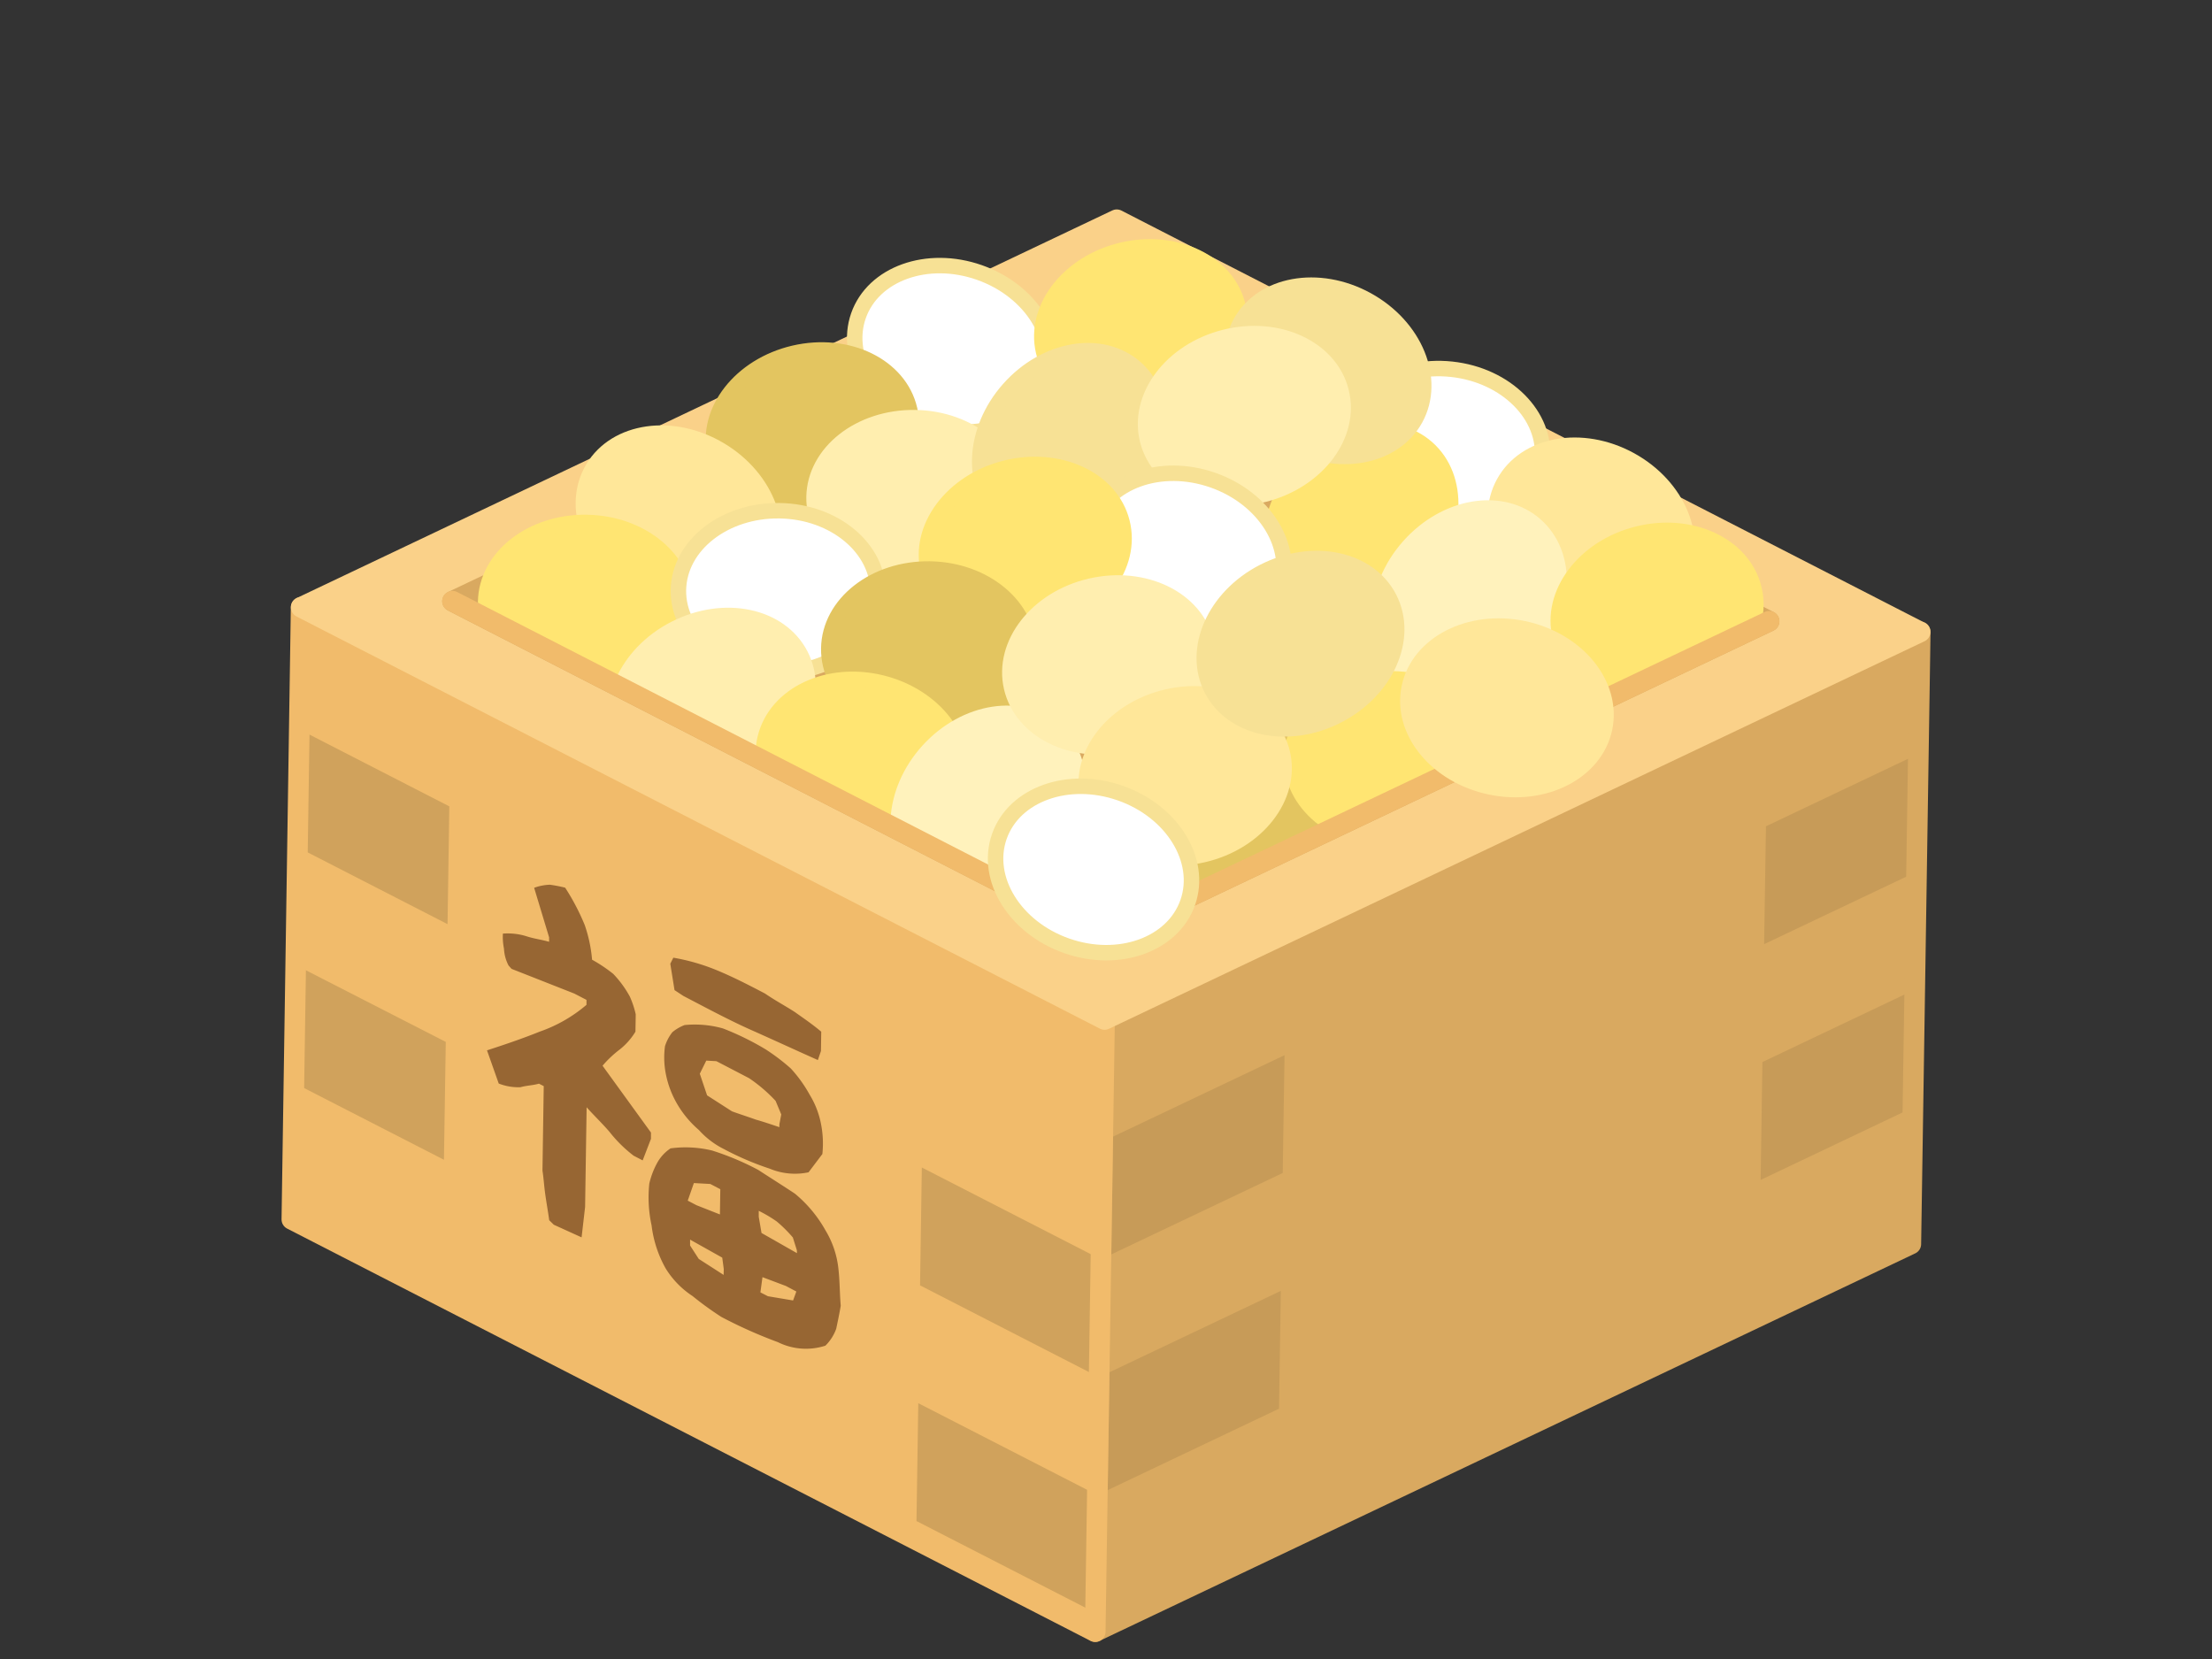 <svg xmlns="http://www.w3.org/2000/svg" width="80" height="60" viewBox="0 0 80 60"><rect x="0" y="0" width="80" height="60" fill="#333333" stroke="none"/><defs><clipPath id="b"><path data-name="Rectangle 3934" fill="none" d="M0 0h60v52.564H0z"/></clipPath><clipPath id="c"><path data-name="Path 562" d="M4.5 0l-.225 14.745L27.9 26.868l23.987-11.4.228-14.744z" transform="translate(-4.275)" fill="none"/></clipPath><clipPath id="a"><path d="M0 0h80v60H0z"/></clipPath></defs><g data-name="ico_month02" clip-path="url(#a)"><path data-name="Path 493" d="M39.949 36.871l-.337 22.135 29.5-14.017.337-22.139z" fill="#d9a960"/><path data-name="Path 494" d="M39.748 49.809l-.066 4.263 6.575-3.125.066-4.261z" fill="#c79b58"/><path data-name="Path 495" d="M69.183 40.055l.066-4.263-5.509 2.618-.064 4.263z" fill="#c79b58"/><path data-name="Path 496" d="M39.881 41.285l-.066 4.261 6.576-3.123.066-4.261z" fill="#c79b58"/><path data-name="Path 497" d="M69.313 31.53l.064-4.263-5.509 2.617-.066 4.263z" fill="#c79b58"/><g data-name="Group 69"><g data-name="Group 68" clip-path="url(#b)" transform="translate(10 7)"><path data-name="Path 498" d="M59.108 37.993L29.612 52.006l.336-22.138 29.5-14.018z" fill="none" stroke="#d9a960" stroke-linecap="round" stroke-linejoin="round" stroke-width=".745"/></g></g><path data-name="Path 499" d="M10.555 44.103l29.058 14.911.337-22.139-29.059-14.911z" fill="#f1bb6b"/><path data-name="Path 500" d="M33.146 55.011l6.477 3.322.066-4.261-6.478-3.324z" fill="#d0a25c"/><path data-name="Path 501" d="M10.63 39.162l5.426 2.783.066-4.263-5.428-2.78z" fill="#d0a25c"/><path data-name="Path 502" d="M39.816 45.547l-.066 4.263-6.475-3.323.064-4.263z" fill="#d0a25c"/><path data-name="Path 503" d="M10.76 30.639l5.426 2.784.064-4.26-5.426-2.785z" fill="#d0a25c"/><g data-name="Group 71"><g data-name="Group 70" clip-path="url(#b)" transform="translate(10 7)"><path data-name="Path 504" d="M.555 37.102l29.056 14.911.337-22.139L.891 14.963z" fill="none" stroke="#f1bb6b" stroke-linecap="round" stroke-linejoin="round" stroke-width=".745"/></g></g><path data-name="Path 505" d="M10.893 21.964L39.95 36.871l29.5-14.017L40.393 7.947z" fill="#fad189"/><g data-name="Group 73"><g data-name="Group 72" clip-path="url(#b)" transform="translate(10 7)"><path data-name="Path 506" d="M.893 14.964L30.388.947l29.056 14.908-29.496 14.016z" fill="none" stroke="#fad189" stroke-linecap="round" stroke-linejoin="round" stroke-width=".745"/></g></g><path data-name="Path 507" d="M16.365 21.746l23.987-11.4 23.63 12.123-23.992 11.4z" fill="#d9a960"/><path data-name="Path 508" d="M16.365 21.746l23.987-11.4 23.63 12.123-23.992 11.4z" fill="none" stroke="#d9a960" stroke-linecap="round" stroke-linejoin="round" stroke-width=".745"/><g data-name="Group 75"><g data-name="Group 74" clip-path="url(#b)" transform="translate(10 7)"><path data-name="Path 509" d="M9.863 37.131c-.043-.317-.1-.627-.144-.944s-.054-.551-.1-.852l.046-3.054-.173-.089c-.222.064-.444.064-.666.128a1.925 1.925 0 01-.789-.133l-.424-1.2c.619-.2 1.288-.427 1.907-.677a5.243 5.243 0 001.691-.969v-.179l-.439-.228-2.271-.894-.109-.122a1.465 1.465 0 01-.165-.61 2.114 2.114 0 01-.039-.543 2.3 2.3 0 01.837.091c.267.091.551.124.834.205v-.162l-.541-1.79a1.811 1.811 0 01.57-.112 5.1 5.1 0 01.552.107 8.239 8.239 0 01.707 1.35 5.146 5.146 0 01.266 1.255 5.427 5.427 0 01.767.514 3.813 3.813 0 01.6.822 3.392 3.392 0 01.211.634c0 .179-.006.4-.009.633a2.419 2.419 0 01-.563.64 4.007 4.007 0 00-.627.591l1.751 2.417v.228l-.3.779-.329-.171a4.886 4.886 0 01-.873-.864c-.28-.325-.56-.587-.825-.887l-.055 3.606-.127 1.1-1.005-.457zm5.171 2.734a3.2 3.2 0 01-.959-.99 4.183 4.183 0 01-.509-1.553 4.768 4.768 0 01-.083-1.516 2.9 2.9 0 01.269-.719 1.5 1.5 0 01.5-.555 4.092 4.092 0 011.505.079 9.894 9.894 0 011.665.7c.482.313.905.579 1.327.859a4.682 4.682 0 011.106 1.328 3.358 3.358 0 01.466 1.377c.054.473.046.9.085 1.349-.049.3-.115.6-.164.835a1.632 1.632 0 01-.39.609 2.28 2.28 0 01-1.718-.127 17.018 17.018 0 01-2.041-.91 11.574 11.574 0 01-1.054-.764m.244-5.993a3.7 3.7 0 01-.794-.95 3.472 3.472 0 01-.409-1.087 3.072 3.072 0 01-.03-1 1.574 1.574 0 01.267-.506 1.519 1.519 0 01.445-.259 3.785 3.785 0 011.383.122 10.007 10.007 0 011.556.764 7.459 7.459 0 01.9.685 4.917 4.917 0 01.685.954 3.16 3.16 0 01.411 1.074 3.625 3.625 0 01.045 1.066l-.5.661a2.369 2.369 0 01-1.4-.13 10.558 10.558 0 01-1.663-.712 3.022 3.022 0 01-.9-.685m-.884-5.062l-.153-.954.11-.219a7.441 7.441 0 011.607.468c.59.246 1.12.521 1.708.828.377.258.694.423 1.071.664.317.226.633.438.963.716l-.01.7-.112.326c-.8-.356-1.6-.727-2.4-1.082s-1.663-.819-2.463-1.236zm1.656 7.2l-.362-.189-.594-.033-.222.636.317.165.847.334zm.125 2.887l-.055-.412-1.163-.651v.213l.313.484.9.579zm2.013-5.243l.066-.348-.205-.491a5.523 5.523 0 00-.962-.822l-1.178-.613-.366-.021-.235.475.264.782.9.578c.272.1.591.2.864.3.258.071.591.185.849.272zm.63 4.562l-.144-.459a4.8 4.8 0 00-.585-.581 4.844 4.844 0 00-.649-.384v.214l.1.587 1.282.73zm-.018 1.494l-.378-.2-.847-.319-.075.55.271.14.911.153z" fill="#976633"/></g></g><g data-name="Group 77"><g data-name="Group 76" clip-path="url(#c)" transform="translate(16.365 7)"><path data-name="Path 510" d="M21.496 6.808c-.535 1.527-2.494 2.228-4.375 1.568s-2.973-2.43-2.439-3.956 2.493-2.227 4.375-1.565 2.973 2.43 2.439 3.956" fill="#fff"/><path data-name="Path 511" d="M21.496 6.808c-.535 1.527-2.494 2.228-4.375 1.568s-2.973-2.43-2.439-3.956 2.493-2.227 4.375-1.565 2.974 2.427 2.439 3.953z" fill="none" stroke="#f7e195" stroke-linecap="round" stroke-linejoin="round" stroke-width=".559"/><path data-name="Path 512" d="M39.412 9.646c-.171 1.608-1.916 2.74-3.9 2.53s-3.451-1.684-3.282-3.292 1.916-2.74 3.9-2.53 3.451 1.684 3.28 3.292" fill="#fff"/><path data-name="Path 513" d="M39.412 9.646c-.171 1.608-1.916 2.74-3.9 2.53s-3.451-1.684-3.282-3.292 1.916-2.74 3.9-2.53 3.453 1.684 3.282 3.292z" fill="none" stroke="#f7e195" stroke-linecap="round" stroke-linejoin="round" stroke-width=".559"/><path data-name="Path 514" d="M28.409 4.078c.365 1.575-.913 3.216-2.856 3.667s-3.812-.462-4.178-2.035.914-3.216 2.856-3.667 3.813.46 4.178 2.035" fill="#ffe572"/><path data-name="Path 515" d="M28.409 4.078c.365 1.575-.913 3.216-2.856 3.667s-3.812-.462-4.178-2.035.914-3.216 2.856-3.667 3.813.46 4.178 2.035z" fill="none" stroke="#ffe572" stroke-linecap="round" stroke-linejoin="round" stroke-width=".559"/><path data-name="Path 516" d="M16.533 7.807c.365 1.575-.913 3.216-2.856 3.667s-3.812-.462-4.178-2.035.914-3.216 2.856-3.667 3.813.46 4.178 2.035" fill="#e3c560"/><path data-name="Path 517" d="M16.533 7.807c.365 1.575-.913 3.216-2.856 3.667s-3.812-.462-4.178-2.035.914-3.216 2.856-3.667 3.813.46 4.178 2.035z" fill="none" stroke="#e3c560" stroke-linecap="round" stroke-linejoin="round" stroke-width=".559"/><path data-name="Path 518" d="M11.279 13.637c-.829 1.388-2.889 1.683-4.6.66s-2.431-2.977-1.6-4.364 2.889-1.683 4.6-.66 2.425 2.972 1.6 4.364" fill="#ffe799"/><path data-name="Path 519" d="M11.279 13.637c-.829 1.388-2.889 1.683-4.6.66s-2.431-2.977-1.6-4.364 2.889-1.683 4.6-.66 2.425 2.972 1.6 4.364z" fill="none" stroke="#ffe799" stroke-linecap="round" stroke-linejoin="round" stroke-width=".559"/><path data-name="Path 520" d="M8.419 14.876c-.024 1.617-1.66 2.9-3.654 2.872s-3.591-1.365-3.566-2.982 1.66-2.9 3.654-2.871 3.588 1.364 3.566 2.981" fill="#ffe572"/><path data-name="Path 521" d="M8.419 14.876c-.024 1.617-1.66 2.9-3.654 2.872s-3.591-1.365-3.566-2.982 1.66-2.9 3.654-2.871 3.588 1.364 3.566 2.981z" fill="none" stroke="#ffe572" stroke-linecap="round" stroke-linejoin="round" stroke-width=".559"/><path data-name="Path 522" d="M20.295 11.087c-.024 1.616-1.66 2.9-3.654 2.872s-3.59-1.365-3.565-2.982 1.66-2.9 3.654-2.872 3.589 1.365 3.565 2.982" fill="#ffeeaf"/><path data-name="Path 523" d="M20.295 11.087c-.024 1.616-1.66 2.9-3.654 2.872s-3.59-1.365-3.565-2.982 1.66-2.9 3.654-2.872 3.589 1.365 3.565 2.982z" fill="none" stroke="#ffeeaf" stroke-linecap="round" stroke-linejoin="round" stroke-width=".559"/><path data-name="Path 524" d="M15.391 14.453c-.025 1.616-1.66 2.9-3.654 2.872s-3.59-1.365-3.566-2.982 1.662-2.9 3.655-2.872 3.588 1.365 3.565 2.982" fill="#fff"/><path data-name="Path 525" d="M15.391 14.453c-.025 1.616-1.66 2.9-3.654 2.872s-3.59-1.365-3.566-2.982 1.662-2.9 3.655-2.872 3.589 1.365 3.565 2.982z" fill="none" stroke="#f7e195" stroke-linecap="round" stroke-linejoin="round" stroke-width=".559"/><path data-name="Path 526" d="M12.594 16.694c.737 1.438-.1 3.343-1.879 4.251s-3.81.479-4.547-.959.1-3.343 1.879-4.251 3.81-.479 4.547.959" fill="#ffeeaf"/><path data-name="Path 527" d="M12.594 16.694c.737 1.438-.1 3.343-1.879 4.251s-3.81.479-4.547-.959.1-3.343 1.879-4.251 3.81-.48 4.547.959z" fill="none" stroke="#ffeeaf" stroke-linecap="round" stroke-linejoin="round" stroke-width=".559"/><path data-name="Path 528" d="M24.703 6.306c1.212 1.071 1.124 3.149-.2 4.643s-3.372 1.839-4.583.768-1.124-3.149.2-4.644 3.367-1.838 4.583-.767" fill="#f7e195"/><path data-name="Path 529" d="M24.703 6.306c1.212 1.071 1.124 3.149-.2 4.643s-3.372 1.839-4.583.768-1.124-3.149.2-4.644 3.367-1.838 4.583-.767z" fill="none" stroke="#f7e195" stroke-linecap="round" stroke-linejoin="round" stroke-width=".559"/><path data-name="Path 530" d="M35.248 9.2c1.212 1.071 1.124 3.149-.2 4.643s-3.372 1.839-4.583.768-1.124-3.149.2-4.644 3.371-1.837 4.583-.767" fill="#ffe572"/><path data-name="Path 531" d="M35.248 9.2c1.212 1.071 1.124 3.149-.2 4.643s-3.372 1.839-4.583.768-1.124-3.149.2-4.644 3.366-1.838 4.583-.767z" fill="none" stroke="#ffe572" stroke-linecap="round" stroke-linejoin="round" stroke-width=".559"/><path data-name="Path 532" d="M34.828 8.143c-.776 1.417-2.823 1.791-4.573.834s-2.537-2.884-1.76-4.3 2.823-1.791 4.573-.834 2.536 2.884 1.76 4.3" fill="#f7e195"/><path data-name="Path 533" d="M34.828 8.143c-.776 1.417-2.823 1.791-4.573.834s-2.537-2.884-1.76-4.3 2.823-1.791 4.573-.834 2.535 2.882 1.76 4.3z" fill="none" stroke="#f7e195" stroke-linecap="round" stroke-linejoin="round" stroke-width=".559"/><path data-name="Path 534" d="M44.353 13.932c-.776 1.417-2.823 1.791-4.573.834s-2.537-2.884-1.76-4.3 2.823-1.791 4.573-.834 2.536 2.884 1.76 4.3" fill="#ffe799"/><path data-name="Path 535" d="M44.353 13.932c-.776 1.417-2.823 1.791-4.573.834s-2.537-2.884-1.76-4.3 2.823-1.791 4.573-.834 2.535 2.882 1.76 4.3z" fill="none" stroke="#ffe799" stroke-linecap="round" stroke-linejoin="round" stroke-width=".559"/><path data-name="Path 536" d="M39.17 11.994c1.212 1.071 1.124 3.149-.2 4.643s-3.372 1.839-4.583.768-1.124-3.149.2-4.643 3.372-1.839 4.584-.768" fill="#fff2bc"/><path data-name="Path 537" d="M39.17 11.994c1.212 1.071 1.124 3.149-.2 4.643s-3.372 1.839-4.583.768-1.124-3.149.2-4.643 3.371-1.839 4.583-.768z" fill="none" stroke="#fff2bc" stroke-linecap="round" stroke-linejoin="round" stroke-width=".559"/><path data-name="Path 538" d="M32.138 7.153c.4 1.568-.849 3.234-2.781 3.724s-3.821-.386-4.218-1.952.849-3.234 2.781-3.724 3.822.384 4.218 1.952" fill="#ffeeaf"/><path data-name="Path 539" d="M32.138 7.153c.4 1.568-.849 3.234-2.781 3.724s-3.821-.386-4.218-1.952.849-3.234 2.781-3.724 3.822.384 4.218 1.952z" fill="none" stroke="#ffeeaf" stroke-linecap="round" stroke-linejoin="round" stroke-width=".559"/><path data-name="Path 540" d="M29.938 14.32c-.535 1.526-2.492 2.227-4.375 1.568s-2.973-2.43-2.439-3.956 2.492-2.227 4.375-1.568 2.975 2.425 2.439 3.956" fill="#fff"/><path data-name="Path 541" d="M29.938 14.32c-.535 1.526-2.492 2.227-4.375 1.568s-2.973-2.43-2.439-3.956 2.492-2.227 4.375-1.568 2.975 2.425 2.439 3.956z" fill="none" stroke="#f7e195" stroke-linecap="round" stroke-linejoin="round" stroke-width=".559"/><path data-name="Path 542" d="M24.215 11.883c.4 1.568-.849 3.234-2.781 3.724s-3.821-.391-4.219-1.953.849-3.238 2.781-3.723 3.822.384 4.218 1.952" fill="#ffe572"/><path data-name="Path 543" d="M24.215 11.883c.4 1.568-.849 3.234-2.781 3.724s-3.821-.391-4.219-1.953.849-3.238 2.781-3.723 3.823.385 4.219 1.952z" fill="none" stroke="#ffe572" stroke-linecap="round" stroke-linejoin="round" stroke-width=".559"/><path data-name="Path 544" d="M20.829 16.56c-.025 1.617-1.662 2.9-3.655 2.872s-3.588-1.365-3.565-2.982 1.66-2.9 3.655-2.871 3.587 1.365 3.565 2.981" fill="#e3c560"/><path data-name="Path 545" d="M20.829 16.56c-.025 1.617-1.662 2.9-3.655 2.872s-3.588-1.365-3.565-2.982 1.66-2.9 3.655-2.871 3.587 1.37 3.565 2.981z" fill="none" stroke="#e3c560" stroke-linecap="round" stroke-linejoin="round" stroke-width=".559"/><path data-name="Path 546" d="M18.323 21.396c-.384 1.571-2.265 2.46-4.2 1.986s-3.2-2.129-2.811-3.7 2.265-2.46 4.2-1.986 3.2 2.129 2.813 3.7" fill="#ffe572"/><path data-name="Path 547" d="M18.323 21.396c-.384 1.571-2.265 2.46-4.2 1.986s-3.2-2.129-2.811-3.7 2.265-2.46 4.2-1.986 3.195 2.129 2.811 3.7z" fill="none" stroke="#ffe572" stroke-linecap="round" stroke-linejoin="round" stroke-width=".559"/><path data-name="Path 548" d="M21.804 19.447c1.2 1.088 1.075 3.165-.268 4.64s-3.4 1.787-4.595.7-1.075-3.165.268-4.64 3.4-1.785 4.595-.7" fill="#fff2bc"/><path data-name="Path 549" d="M21.804 19.447c1.2 1.088 1.075 3.165-.268 4.64s-3.4 1.787-4.595.7-1.075-3.165.268-4.64 3.4-1.788 4.595-.7z" fill="none" stroke="#fff2bc" stroke-linecap="round" stroke-linejoin="round" stroke-width=".559"/><path data-name="Path 550" d="M31.761 20.562c1.2 1.088 1.075 3.165-.268 4.64s-3.4 1.787-4.595.7-1.075-3.165.268-4.64 3.4-1.785 4.595-.7" fill="#e3c560"/><path data-name="Path 551" d="M31.761 20.562c1.2 1.088 1.075 3.165-.268 4.64s-3.4 1.787-4.595.7-1.075-3.165.268-4.64 3.4-1.788 4.595-.7z" fill="none" stroke="#e3c560" stroke-linecap="round" stroke-linejoin="round" stroke-width=".559"/><path data-name="Path 552" d="M37.568 20.532c-.025 1.617-1.66 2.9-3.654 2.872s-3.59-1.365-3.566-2.982 1.662-2.9 3.655-2.871 3.588 1.364 3.565 2.981" fill="#ffe572"/><path data-name="Path 553" d="M37.568 20.532c-.025 1.617-1.66 2.9-3.654 2.872s-3.59-1.365-3.566-2.982 1.662-2.9 3.655-2.871 3.588 1.364 3.565 2.981z" fill="none" stroke="#ffe572" stroke-linecap="round" stroke-linejoin="round" stroke-width=".559"/><path data-name="Path 554" d="M27.253 16.233c.365 1.575-.913 3.216-2.856 3.667s-3.812-.462-4.178-2.035.914-3.218 2.856-3.667 3.813.46 4.178 2.035" fill="#ffeeaf"/><path data-name="Path 555" d="M27.253 16.233c.365 1.575-.913 3.216-2.856 3.667s-3.812-.462-4.178-2.035.914-3.218 2.856-3.667 3.813.46 4.178 2.035z" fill="none" stroke="#ffeeaf" stroke-linecap="round" stroke-linejoin="round" stroke-width=".559"/><path data-name="Path 556" d="M30.015 20.242c.365 1.575-.913 3.216-2.856 3.667s-3.812-.462-4.178-2.035.914-3.216 2.856-3.667 3.813.46 4.178 2.035" fill="#ffe799"/><path data-name="Path 557" d="M30.015 20.242c.365 1.575-.913 3.216-2.856 3.667s-3.812-.462-4.178-2.035.914-3.216 2.856-3.667 3.814.463 4.178 2.035z" fill="none" stroke="#ffe799" stroke-linecap="round" stroke-linejoin="round" stroke-width=".559"/><path data-name="Path 558" d="M47.064 14.269c.4 1.568-.849 3.234-2.781 3.724s-3.821-.386-4.218-1.952.849-3.234 2.781-3.724 3.822.386 4.218 1.952" fill="#ffe572"/><path data-name="Path 559" d="M47.064 14.269c.4 1.568-.849 3.234-2.781 3.724s-3.821-.386-4.218-1.952.849-3.234 2.781-3.724 3.822.383 4.218 1.952z" fill="none" stroke="#ffe572" stroke-linecap="round" stroke-linejoin="round" stroke-width=".559"/><path data-name="Path 560" d="M33.882 14.634c.737 1.438-.1 3.341-1.879 4.251s-3.81.479-4.547-.959.1-3.343 1.879-4.251 3.81-.479 4.547.959" fill="#f7e195"/><path data-name="Path 561" d="M33.882 14.634c.737 1.438-.1 3.341-1.879 4.251s-3.81.479-4.547-.959.1-3.343 1.879-4.251 3.81-.478 4.547.959z" fill="none" stroke="#f7e195" stroke-linecap="round" stroke-linejoin="round" stroke-width=".559"/></g></g><g data-name="Group 79"><g data-name="Group 78" clip-path="url(#b)" transform="translate(10 7)"><path data-name="Path 563" d="M53.981 15.469l-23.991 11.4L6.364 14.742" fill="none" stroke="#f1bb6b" stroke-linecap="round" stroke-linejoin="round" stroke-width=".745"/><path data-name="Path 564" d="M32.956 25.64c-.535 1.526-2.494 2.227-4.375 1.568s-2.973-2.43-2.439-3.956 2.492-2.227 4.375-1.568 2.973 2.43 2.439 3.956" fill="#fff"/><path data-name="Path 565" d="M32.956 25.64c-.535 1.526-2.494 2.227-4.375 1.568s-2.973-2.43-2.439-3.956 2.492-2.227 4.375-1.568 2.974 2.433 2.439 3.956z" fill="none" stroke="#f7e195" stroke-linecap="round" stroke-linejoin="round" stroke-width=".559"/><path data-name="Path 566" d="M48.035 19.336c-.331 1.583-2.181 2.534-4.132 2.126s-3.267-2.02-2.936-3.6 2.181-2.534 4.133-2.126 3.265 2.02 2.935 3.6" fill="#ffe799"/><path data-name="Path 567" d="M48.035 19.336c-.331 1.583-2.181 2.534-4.132 2.126s-3.267-2.02-2.936-3.6 2.181-2.534 4.133-2.126 3.261 2.021 2.935 3.6z" fill="none" stroke="#ffe799" stroke-linecap="round" stroke-linejoin="round" stroke-width=".559"/></g></g></g></svg>